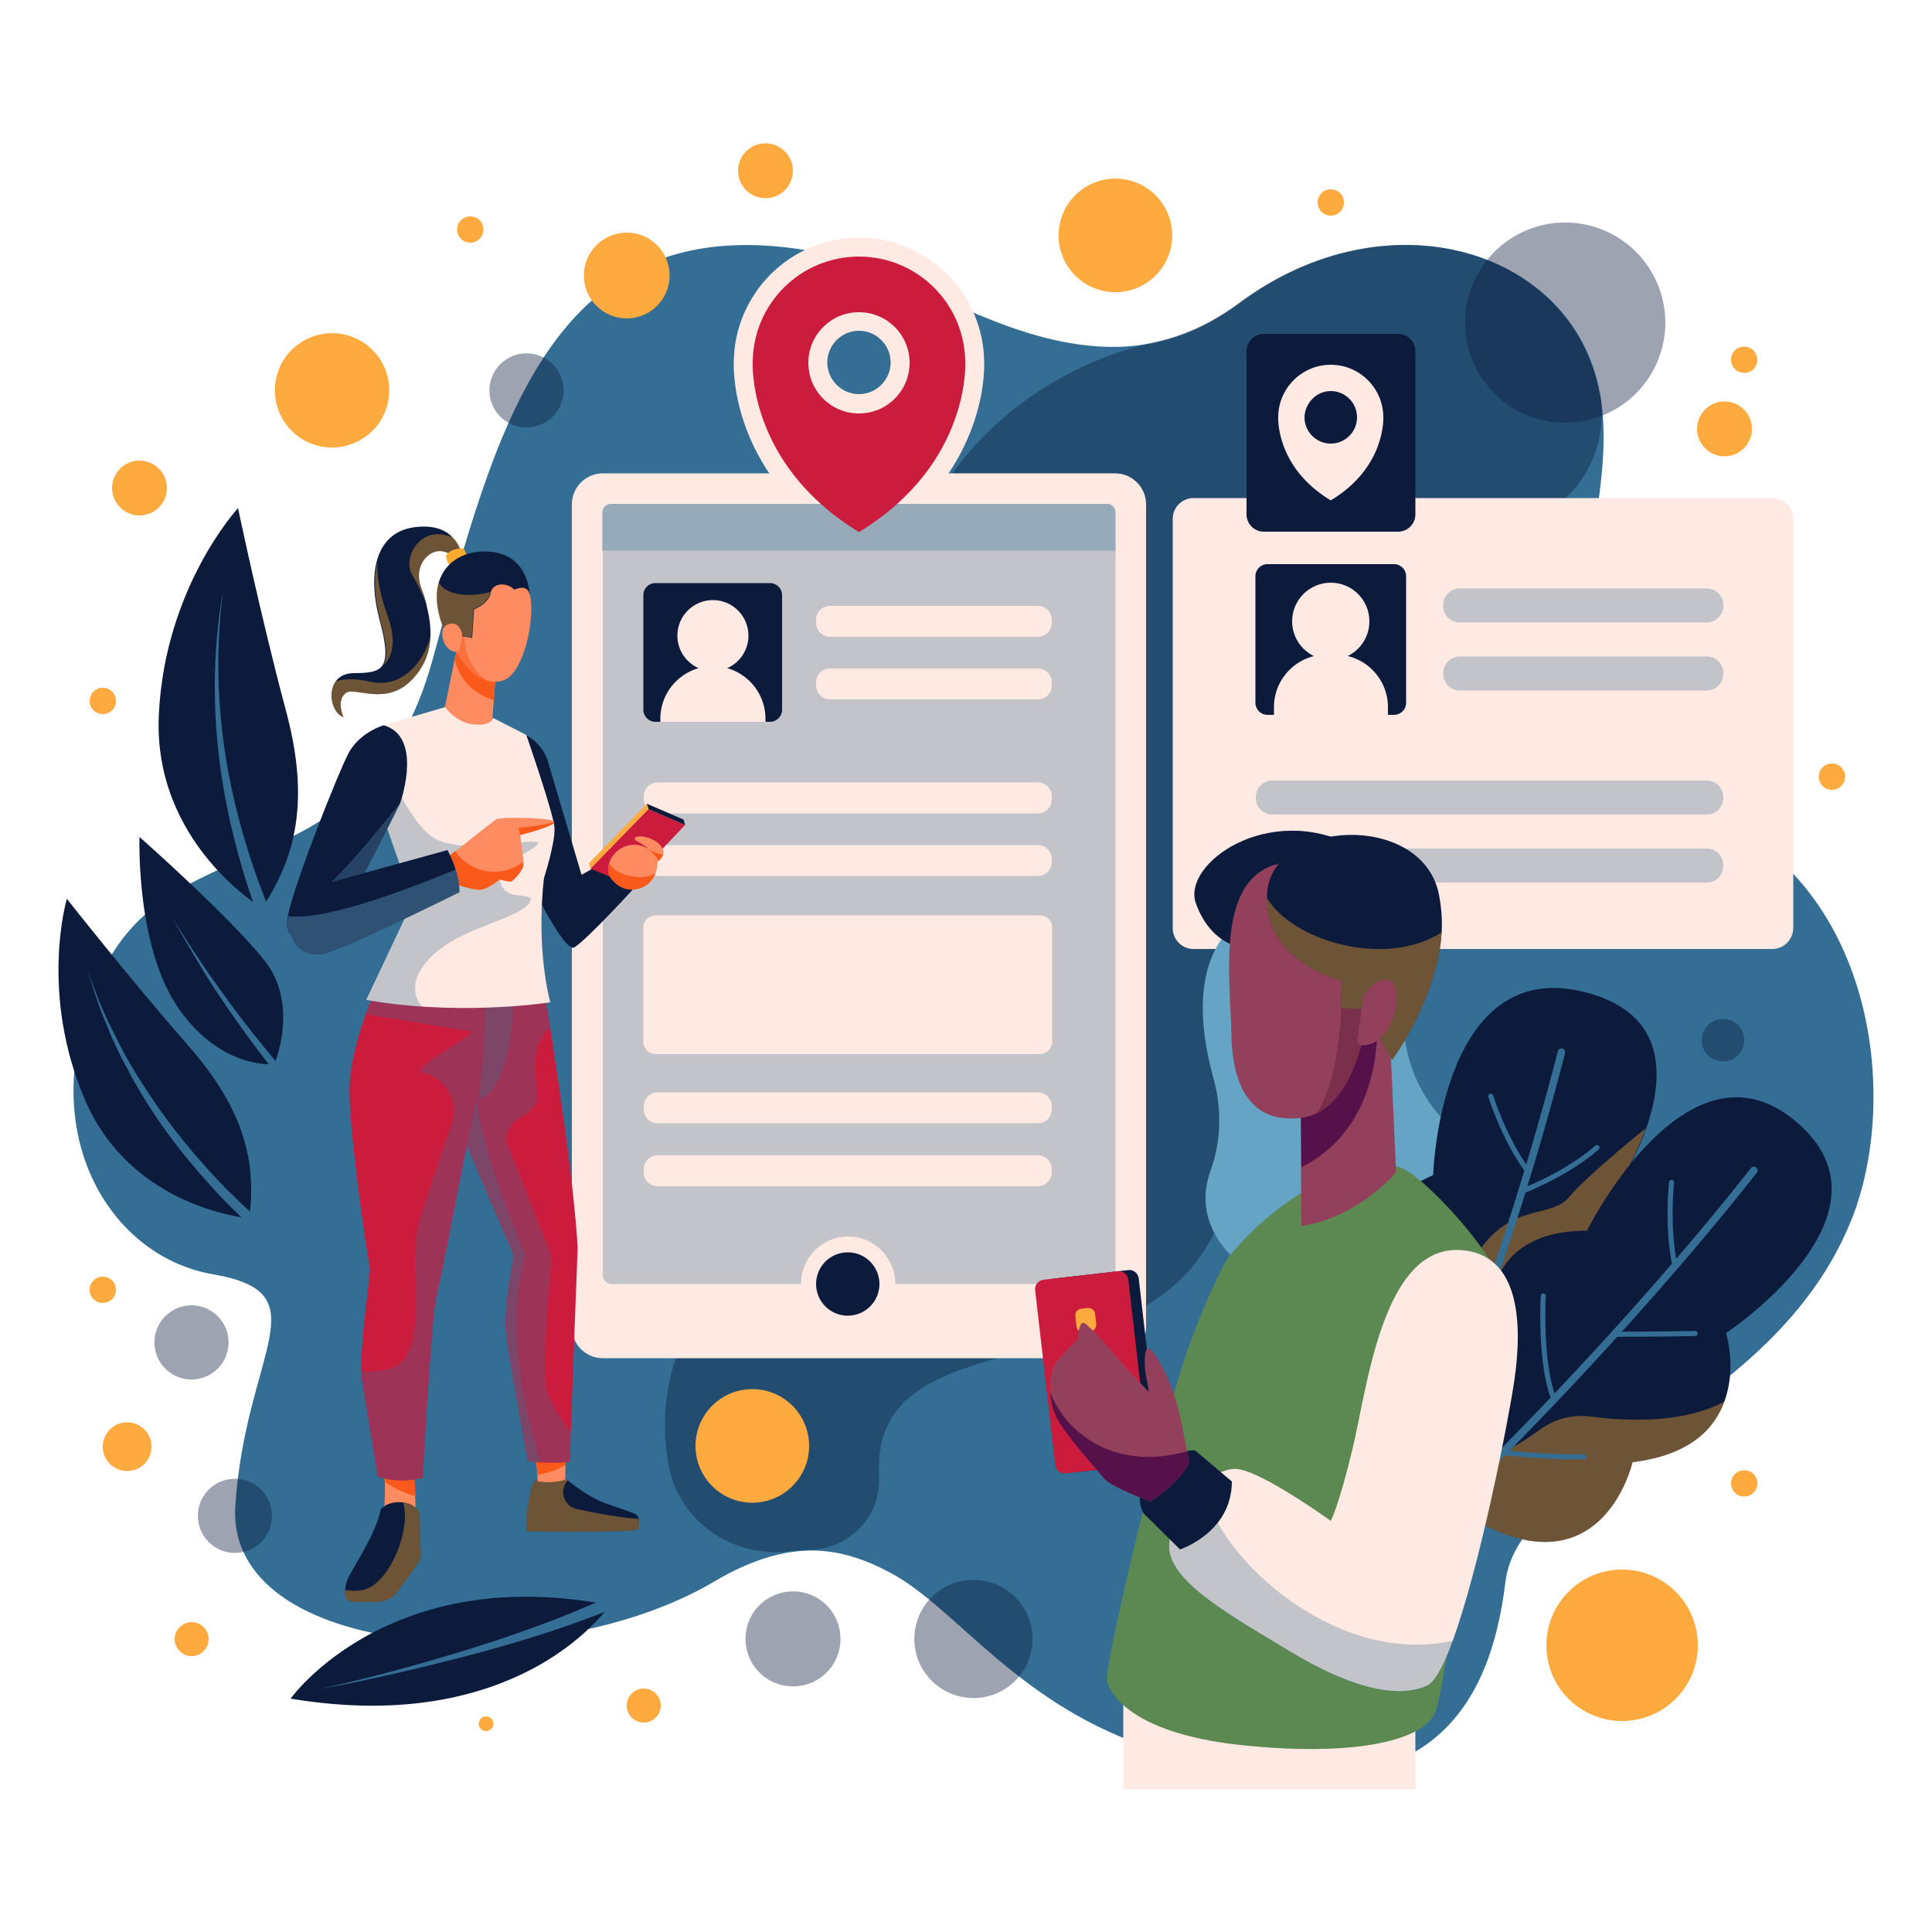 <svg xmlns="http://www.w3.org/2000/svg" xmlns:xlink="http://www.w3.org/1999/xlink" x="0px" y="0px" viewBox="0 0 500 500" style="enable-background:new 0 0 500 500;" xml:space="preserve"><style type="text/css">	._x005B_Default_x005D_{fill:#FFFFFF;stroke:#231F20;stroke-miterlimit:10;}	.st0{fill:#346E94;}	.st1{opacity:0.4;fill:#0C1A3C;}	.st2{fill:#0C1A3C;}	.st3{fill:#FFE9E3;}	.st4{opacity:0.3;fill:#326C92;}	.st5{fill:#CB1C3E;}	.st6{fill:#FF8B61;}	.st7{fill:#F9591A;}	.st8{opacity:0.4;fill:#FFAB2F;}	.st9{fill:#FFAA3F;}	.st10{opacity:0.3;fill:#65A4C5;}	.st11{opacity:0.4;fill:#65A4C5;}	.st12{fill:#FFAB2F;}	.st13{opacity:0.5;fill:#F9591A;}	.st14{fill:#65A4C5;}	.st15{fill:none;stroke:#346E94;stroke-width:1.937;stroke-linecap:round;stroke-linejoin:round;stroke-miterlimit:10;}	.st16{fill:none;stroke:#346E94;stroke-width:1.315;stroke-linecap:round;stroke-linejoin:round;stroke-miterlimit:10;}	.st17{fill:#5C8951;}	.st18{opacity:0.3;fill:#5C8951;}	.st19{fill:#93405C;}	.st20{fill:#56114A;}	.st21{opacity:0.5;fill:#632039;}</style><g id="BACKGROUND"></g><g id="OBJECT">	<g>		<g>			<g>				<path class="st0" d="M479.3,315.3c-20.4,51.7-86,63.8-89.7,94.1c-4.2,34.7-22.3,64.4-90.2,43.5c-35.8-11.1-51.7-36.8-69.2-46     c-12.7-6.7-24.8-8.4-41.8,0.4c-1.3,0.7-2.6,1.4-3.9,2.2C140.9,435,58.3,429.5,60.9,389.7c2.6-39.9,22.6-55-5.7-59.9     C27,325,7.6,290.4,26.6,251.3c19-39.1,68.5-19.8,85.3-80.4c16.8-60.6,30.6-121.6,104.6-104.6c16.5,3.8,38.6,19.4,62.4,22.8     c13.6,2,27.7-0.1,41.8-10.6c38.6-28.8,86.6-13.9,93.4,23.4c1.6,9,0.9,19.2-0.7,29.7c-4.8,33.2-4.2,65.8,28.3,79.1     C484.6,228.4,491.9,283.3,479.3,315.3z"></path>				<path class="st1" d="M414.1,102.2c2.6,14.9-6.5,29.4-21,33.6c-45.1,13.1-76.7,48.8-73.4,81.9c4,40.7,14.8,61.8-5.9,102.2     c-20.6,40.4-88.2,20.3-86.3,61.6c0,0.2,0,0.5,0,0.7c0.5,10.3-7.7,18.7-18,18.9c-1.5,0-2.9,0.1-4.5,0.3     c-14.8,2.1-29.1-7.2-31.9-21.9c-4.1-20.9,4.1-44.3,23.8-54.1c29.6-14.7,56.7-37.9,35.4-102.3c-10.5-31.7-6.6-64.9,9.3-93     c12.2-21.6,33.6-36.3,57.8-41.7c7-1.6,14-4.7,21.1-9.9c38.6-28.8,86.6-13.9,93.4,23.4C414.1,102.1,414.1,102.1,414.1,102.2z"></path>				<g>					<g>						<path class="st2" d="M67.8,235c0,0-28.2-16.8-26.7-49.9c1.5-33.1,20.5-53.6,20.5-53.6s6,28.6,12.4,52.4       C80.4,207.7,76.3,222.2,67.8,235z"></path>						<g>							<path class="st0" d="M73.4,253c-7.3-15.7-12.7-32.3-15.6-49.3c-2.9-17-3-34.5,0-51.3c-2.3,17-1.5,34.3,2,51        c3.5,16.7,9.5,32.8,17.2,47.9l0,0c0.5,1,0.1,2.2-0.9,2.7C75.2,254.4,74,254.1,73.4,253C73.4,253,73.4,253,73.4,253z"></path>						</g>					</g>					<g>						<path class="st2" d="M64.5,315.3c0,0-30.1-2.4-42.3-30.2c-12.2-27.9-4.9-52.5-4.9-52.5s16.6,21.1,31.5,38.1       S66.3,301.3,64.5,315.3z"></path>						<g>							<path class="st0" d="M105.2,345c-2.5-1.1-4.8-2.4-7.2-3.6c-2.3-1.3-4.7-2.6-6.9-4.1c-4.5-2.9-9-5.8-13.2-9.1        c-4.3-3.2-8.4-6.7-12.4-10.3c-3.9-3.6-7.8-7.4-11.3-11.4c-7.2-7.9-13.7-16.5-19-25.8l-1-1.7l-0.9-1.8l-1.9-3.5        c-1.1-2.4-2.4-4.8-3.3-7.3c-2.2-4.9-3.8-10-5.4-15.1c1.8,5,3.7,10,6.1,14.7l0.9,1.8c0.3,0.6,0.6,1.2,0.9,1.8l1.8,3.5l2,3.4        l1,1.7l1.1,1.7c5.6,9,12.2,17.3,19.4,25c3.6,3.9,7.5,7.5,11.4,11c3.9,3.5,8,6.9,12.2,10.1c4.2,3.2,8.5,6.3,13,9.1        c4.4,2.9,9,5.6,13.6,8l0,0c0.5,0.2,0.7,0.8,0.4,1.3C106.2,345,105.7,345.2,105.2,345z"></path>						</g>					</g>					<g>						<path class="st2" d="M71,275.4c0,0-13.5,1.6-24.7-14.3s-10.2-44.5-10.2-44.5s23.1,20.4,32.3,31.9S71,275.4,71,275.4z"></path>						<g>							<path class="st0" d="M44.4,237.2c3.2,5.2,6.5,10.3,10,15.3c3.5,5,7.1,9.9,10.9,14.7c3.8,4.8,7.7,9.5,11.8,14        c4,4.5,8.4,8.8,12.7,13l0,0c0.6,0.6,0.6,1.5,0,2.1c-0.6,0.6-1.5,0.6-2.1,0c0,0,0,0,0,0c-4.3-4.4-8.5-8.9-12.4-13.7        c-3.9-4.7-7.7-9.6-11.3-14.5c-3.6-5-7.1-10-10.4-15.2C50.6,247.8,47.4,242.6,44.4,237.2z"></path>						</g>					</g>					<g>						<g>							<path class="st2" d="M157.8,415.4c0,0-7.6,11.5-25.7,19.2c-13.1,5.6-31.7,9.2-56.9,5c0,0,7.9-11.1,25-18.9        C113.6,414.6,132.6,410.5,157.8,415.4z"></path>							<g>								<path class="st0" d="M82.8,437.1c7.3-1.6,14.6-3.4,21.8-5.4c7.2-2,14.4-4.1,21.5-6.4c7.1-2.3,14.1-4.8,21.1-7.6         c6.9-2.8,13.7-5.8,20.2-9.3l0,0c0.9-0.5,2-0.1,2.5,0.8c0.5,0.9,0.1,2-0.8,2.5c0,0,0,0-0.1,0c-6.8,3.3-13.9,6.1-20.9,8.6         c-7.1,2.5-14.3,4.7-21.5,6.7c-7.2,2-14.5,3.8-21.8,5.5C97.6,434.2,90.2,435.8,82.8,437.1z"></path>							</g>						</g>					</g>				</g>			</g>			<g>				<g>					<g>						<path class="st3" d="M222.3,142.5c-0.9,0-1.7-0.2-2.5-0.7c-30.2-18.3-30-45.5-29.9-48c0.1-17.8,14.6-32.3,32.4-32.3       c17.8,0,32.3,14.5,32.4,32.3c0.1,2.5,0.3,29.6-29.9,48C224,142.2,223.2,142.5,222.3,142.5z M222.3,85.6       c-4.5,0-8.2,3.7-8.2,8.2c0,4.5,3.7,8.2,8.2,8.2c4.5,0,8.2-3.7,8.2-8.2C230.5,89.3,226.8,85.6,222.3,85.6z"></path>						<path class="st3" d="M288.6,351.5H156c-4.4,0-8-3.6-8-8v-213c0-4.4,3.6-8,8-8h132.6c4.4,0,8,3.6,8,8v213       C296.5,347.9,293,351.5,288.6,351.5z"></path>						<path class="st4" d="M288.7,132.7V330c0,1.3-1,2.3-2.3,2.3h-54.7c0-6.8-5.5-12.3-12.2-12.3c-6.8,0-12.2,5.5-12.2,12.3h-49       c-1.3,0-2.3-1-2.3-2.3V132.7c0-1.3,1-2.3,2.3-2.3h128.2C287.7,130.3,288.7,131.4,288.7,132.7z"></path>						<path class="st4" d="M288.7,132.7v9.8H155.8v-9.8c0-1.3,1-2.3,2.3-2.3h128.2C287.7,130.3,288.7,131.4,288.7,132.7z"></path>						<g>							<path class="st2" d="M199.3,186.8h-29.7c-1.7,0-3.1-1.4-3.1-3.1V154c0-1.7,1.4-3.1,3.1-3.1h29.7c1.7,0,3.1,1.4,3.1,3.1v29.7        C202.4,185.4,201,186.8,199.3,186.8z"></path>							<circle class="st3" cx="184.5" cy="164.5" r="9.2"></circle>							<path class="st3" d="M198.1,186.8h-27.2V186c0-7.5,6.1-13.6,13.6-13.6l0,0c7.5,0,13.6,6.1,13.6,13.6V186.8z"></path>							<path class="st3" d="M269.2,272.8h-99.6c-1.7,0-3.1-1.4-3.1-3.1V240c0-1.7,1.4-3.1,3.1-3.1h99.6c1.7,0,3.1,1.4,3.1,3.1v29.7        C272.2,271.4,270.9,272.8,269.2,272.8z"></path>							<g>								<path class="st3" d="M268.6,164.8h-53.8c-2,0-3.6-1.6-3.6-3.6v-0.8c0-2,1.6-3.6,3.6-3.6h53.8c2,0,3.6,1.6,3.6,3.6v0.8         C272.2,163.2,270.6,164.8,268.6,164.8z"></path>								<path class="st3" d="M268.6,181h-53.8c-2,0-3.6-1.6-3.6-3.6v-0.8c0-2,1.6-3.6,3.6-3.6h53.8c2,0,3.6,1.6,3.6,3.6v0.8         C272.2,179.4,270.6,181,268.6,181z"></path>							</g>							<g>								<path class="st3" d="M268.6,210.5h-98.4c-2,0-3.6-1.6-3.6-3.6v-0.8c0-2,1.6-3.6,3.6-3.6h98.4c2,0,3.6,1.6,3.6,3.6v0.8         C272.2,208.9,270.6,210.5,268.6,210.5z"></path>								<path class="st3" d="M268.6,226.7h-98.4c-2,0-3.6-1.6-3.6-3.6v-0.8c0-2,1.6-3.6,3.6-3.6h98.4c2,0,3.6,1.6,3.6,3.6v0.8         C272.2,225.1,270.6,226.7,268.6,226.7z"></path>							</g>							<g>								<path class="st3" d="M268.6,290.7h-98.4c-2,0-3.6-1.6-3.6-3.6v-0.8c0-2,1.6-3.6,3.6-3.6h98.4c2,0,3.6,1.6,3.6,3.6v0.8         C272.2,289.1,270.6,290.7,268.6,290.7z"></path>								<path class="st3" d="M268.6,307h-98.4c-2,0-3.6-1.6-3.6-3.6v-0.8c0-2,1.6-3.6,3.6-3.6h98.4c2,0,3.6,1.6,3.6,3.6v0.8         C272.2,305.3,270.6,307,268.6,307z"></path>							</g>						</g>						<circle class="st2" cx="219.4" cy="332.3" r="8.2"></circle>					</g>					<path class="st5" d="M249.8,93.9c0-15.2-12.3-27.5-27.5-27.5c-15.2,0-27.5,12.3-27.5,27.5c0,0-1.4,26.2,27.5,43.8      C251.2,120.1,249.8,93.9,249.8,93.9z M222.3,80.8c7.2,0,13.1,5.8,13.1,13.1c0,7.2-5.8,13.1-13.1,13.1      c-7.2,0-13.1-5.8-13.1-13.1C209.2,86.6,215.1,80.8,222.3,80.8z"></path>				</g>				<g>					<g>						<path class="st3" d="M458.7,245.6H308.9c-3,0-5.4-2.4-5.4-5.4V134.3c0-3,2.4-5.4,5.4-5.4h149.8c3,0,5.4,2.4,5.4,5.4v105.8       C464.1,243.1,461.7,245.6,458.7,245.6z"></path>						<g>							<g>								<path class="st2" d="M360.8,185h-32.8c-1.7,0-3.1-1.4-3.1-3.1v-32.8c0-1.7,1.4-3.1,3.1-3.1h32.8c1.7,0,3.1,1.4,3.1,3.1v32.8         C363.9,183.6,362.5,185,360.8,185z"></path>								<circle class="st3" cx="344.4" cy="160.8" r="10"></circle>								<path class="st3" d="M359.2,185.9h-29.5V183c0-7.5,6.1-13.6,13.6-13.6h2.3c7.5,0,13.6,6.1,13.6,13.6V185.9z"></path>							</g>							<g>								<path class="st4" d="M441.7,161.1h-63.9c-2.4,0-4.3-1.9-4.3-4.3v-0.2c0-2.4,1.9-4.3,4.3-4.3h63.9c2.4,0,4.3,1.9,4.3,4.3v0.2         C446,159.2,444.1,161.1,441.7,161.1z"></path>								<path class="st4" d="M441.7,178.7h-63.9c-2.4,0-4.3-1.9-4.3-4.3v-0.2c0-2.4,1.9-4.3,4.3-4.3h63.9c2.4,0,4.3,1.9,4.3,4.3v0.2         C446,176.8,444.1,178.7,441.7,178.7z"></path>							</g>							<g>								<path class="st4" d="M441.7,210.8H329.3c-2.4,0-4.3-1.9-4.3-4.3v-0.2c0-2.4,1.9-4.3,4.3-4.3h112.4c2.4,0,4.3,1.9,4.3,4.3         v0.2C446,208.9,444.1,210.8,441.7,210.8z"></path>								<path class="st4" d="M441.7,228.4H329.3c-2.4,0-4.3-1.9-4.3-4.3v-0.2c0-2.4,1.9-4.3,4.3-4.3h112.4c2.4,0,4.3,1.9,4.3,4.3         v0.2C446,226.5,444.1,228.4,441.7,228.4z"></path>							</g>						</g>					</g>					<g>						<path class="st2" d="M361.8,137.6h-34.7c-2.5,0-4.5-2-4.5-4.5V90.9c0-2.5,2-4.5,4.5-4.5h34.7c2.5,0,4.5,2,4.5,4.5v42.2       C366.3,135.6,364.3,137.6,361.8,137.6z"></path>						<path class="st3" d="M358,108c0-7.5-6.1-13.6-13.6-13.6c-7.5,0-13.6,6.1-13.6,13.6c0,0-0.7,12.9,13.6,21.5       C358.7,120.9,358,108,358,108z M344.4,101.2c3.7,0,6.8,3,6.8,6.8c0,3.7-3,6.8-6.8,6.8c-3.7,0-6.8-3-6.8-6.8       C337.7,104.3,340.7,101.2,344.4,101.2z"></path>					</g>				</g>			</g>			<g>				<g>					<g>						<g>							<path class="st6" d="M138.7,377c0,0,0.6,7.1,0.6,9.1c0,2,6.9,0.3,6.9,0.3s0.2-6.5,0.1-9C146.2,374.9,138.7,377,138.7,377z"></path>							<path class="st7" d="M146.3,377.4c-0.1-2.5-7.6-0.4-7.6-0.4s0.2,2.3,0.4,4.7c2.3-0.4,5.1-1.2,7.2-2.6        C146.3,378.4,146.3,377.9,146.3,377.4z"></path>							<g>								<path class="st2" d="M165,395.8c-0.5,0.9-28.8,0.5-28.8,0.5s-0.3-7.4,2.1-13.1c0,0,3.8,1.1,8.3-0.3c0,0,0.1,0.1,0.3,0.2         c1.1,0.9,5.6,4.4,9.4,5.8c4.4,1.6,7.8,2.6,8.5,3.2c0.2,0.2,0.4,0.6,0.5,1C165.5,394,165.4,395.2,165,395.8z"></path>								<path class="st8" d="M165,395.8c-0.5,0.9-28.8,0.5-28.8,0.5s-0.3-7.4,2.1-13.1c0,0,3.8,1.1,8.3-0.3c0,0,0.1,0.1,0.3,0.2         c0,0,0,0,0,0.1c-2.3,2.5-1,6.6,2.3,7.3c4.5,1,10.6,2.2,16,2.6C165.5,394,165.4,395.2,165,395.8z"></path>							</g>						</g>						<path class="st5" d="M149.5,322.8l-1.8,48l-0.3,7.5c0,0-5.2,0.8-10.8-0.3c0,0-5.1-27.1-5.7-33.8c-0.5-6.7,2.1-19.3,2.1-19.3       s-12.1-27.6-16.5-39.2c-4.4-11.6-4.9-26.8-4.9-26.8l29.4-1.6c0,0,0.6,3.3,1.4,8.7C144.5,279.6,148.5,306.1,149.5,322.8z"></path>						<path class="st4" d="M147.7,370.7l-0.3,7.5c0,0-5.2,0.8-10.8-0.3c0,0-5.1-27.1-5.7-33.8c-0.5-6.7,2.1-19.3,2.1-19.3       s-12.1-27.6-16.5-39.2c-4.4-11.6-4.9-26.8-4.9-26.8l29.4-1.6c0,0,0.6,3.3,1.4,8.7c-6.7,6-2.6,15.4-3.6,19.2       c-0.6,1.9-2.5,3.3-4.4,4.3c-2.7,1.4-3.9,4.6-2.8,7.4c3.7,9.3,10.6,27,11,27.9c0.5,1.2-2.7,27.8-1.2,34.5       C141.8,361.8,144.5,366.2,147.7,370.7z"></path>						<path class="st4" d="M140,378.4c-11.2-34.3-4-53.5-4-53.5s-13.1-31-12.3-40.5l-4,9.4c5.4,13,13.3,31,13.3,31       s-2.6,12.6-2.1,19.3c0.5,6.7,5.7,33.8,5.7,33.8C137.7,378.1,138.9,378.3,140,378.4z"></path>						<path class="st4" d="M123.7,284.4c0,0,8.1,0.4,9.3-26.3l-0.9-0.3l-10.3,0.5L123.7,284.4z"></path>					</g>					<g>						<g>							<path class="st6" d="M99.5,380.5c0,0,0.4,6.7-0.2,10.6c-0.5,3.9,8.6,2.9,8.4,0.6c-0.3-3.6-0.6-10.8-0.6-10.8L99.5,380.5z"></path>							<path class="st7" d="M107.2,380.8l-7.6-0.3c0,0,0.1,1.3,0.1,3.1c2.7,1.9,5.6,3,7.9,3.6C107.3,384.1,107.2,380.8,107.2,380.8z        "></path>							<g>								<path class="st2" d="M108.9,402.9c0,1.2-4.1,6.2-6.3,9.3c-2.2,3.1-6.6,2.3-10.5,2.4c-2.5,0.1-3-1.5-2.8-3.1         c0.1-0.9,0.3-1.7,0.5-2.4c0.5-1.9,7.7-12.2,8.7-18.4c0,0,1.5-2.2,5.4-1.9c0.1,0,0.3,0,0.4,0c3.5,0.5,4.2,2.6,4.2,2.6         S108.9,401.8,108.9,402.9z"></path>								<path class="st8" d="M108.9,402.9c0,1.2-4.1,6.2-6.3,9.3c-2.2,3.1-6.6,2.3-10.5,2.4c-2.5,0.1-3-1.5-2.8-3.1         c2.1,0.3,4.2,0.3,5.8-0.4c6-2.4,11.4-15.5,9.2-22.3c3.5,0.5,4.2,2.6,4.2,2.6S108.9,401.8,108.9,402.9z"></path>							</g>						</g>						<g>							<path class="st5" d="M125.7,257.8c0,0-0.5,22.9-2.1,26.5c-1.5,3.6-9.3,46.7-10.6,51c-1.3,4.4-3.6,47.2-3.6,47.2        c-3.9,0.9-7.7,0.9-11.6-0.3c0,0-3.1-18.6-4.1-25c-0.1-0.6-0.2-1.5-0.2-2.4c-0.2-8.2,2.5-25.8,2.2-26.7        c-0.3-1-5.7-36.3-5.2-47.4c0.3-6.4,2.4-13.3,4.1-18.1c1.3-3.5,2.4-5.9,2.4-5.9L125.7,257.8z"></path>							<path class="st4" d="M125.7,257.8c0,0-0.5,22.9-2.1,26.5c-1.5,3.6-9.3,46.7-10.6,51c-1.3,4.4-3.6,47.2-3.6,47.2        c-3.9,0.9-7.7,0.9-11.6-0.3c0,0-3.1-18.6-4.1-25c-0.1-0.6-0.2-1.5-0.2-2.4c5.1,0.4,9.9-0.4,11.8-4c4.8-9.2,0-25.6,3.6-36.1        c0.3-0.7,4.1-13.1,7.9-23.5c2.1-5.6-1.1-12.1-6.9-13.4c-0.6-0.1-1-0.4-1-0.7c-0.1-2,15-9.9,13-10.2        c-1.6-0.2-19.8-3.2-27.1-4.4c1.3-3.5,2.4-5.9,2.4-5.9L125.7,257.8z"></path>						</g>					</g>				</g>				<g>					<path class="st2" d="M136.2,190.3L136.2,190.3c2.5,1.3,4.4,3.5,5.4,6.1l8.9,30l8.6-4.8c0,0,6.4,6.3,6.3,6.7      c-0.1,0.4-13.9,15.3-16.8,16.9c-2.8,1.5-13.4-20.9-13.4-20.9s-7.6-21.3-7.6-24.4C127.5,196.8,136.2,190.3,136.2,190.3z"></path>					<g>						<polygon class="st5" points="167.8,209.4 152.8,224.8 162.7,228.9 177.3,213.5       "></polygon>						<polygon class="st2" points="167.4,208 167.8,209.4 177.3,213.5 176.9,212.1       "></polygon>						<polygon class="st9" points="152.8,224.8 152.4,223.4 167.4,208 167.8,209.4       "></polygon>					</g>					<g>						<path class="st6" d="M171.6,221.2c-0.2,0.7-0.8,1.3-1.2,1.6c-0.1,0.1-0.2,0.2-0.2,0.2s0,1.3-0.5,2.8c-0.4,1-1,2-2,2.9       c-2.6,2-6.8,2.3-9.6-1.5c-0.8-1.1-0.9-2.6-0.4-4c1.1-3.2,5.2-6.1,9.8-3.7c0,0,0,0,0,0c0,0,0,0,0,0c0,0,0,0,0,0v0       c0,0,0,0,0.1,0c0.1,0,0.2,0.1,0.2,0.1c-0.2-0.1-1.6-1.2-3.1-2c-1.7-0.9,1.4-2.2,5.3,0.3C171.7,219.3,171.9,220.4,171.6,221.2z       "></path>						<path class="st7" d="M169.7,225.9c-0.4,1-1,2-2,2.9c-2.6,2-6.8,2.3-9.6-1.5c-0.8-1.1-0.9-2.6-0.4-4       C159,226.7,167,228.2,169.7,225.9z"></path>						<path class="st7" d="M171.6,221.2c-0.2,0.7-0.8,1.3-1.2,1.6c-0.7-1.6-2.6-3-3-3.2c0,0,0,0,0.1,0       C167.9,219.9,169.5,220.8,171.6,221.2z"></path>					</g>				</g>				<path class="st6" d="M128.3,174.4l-0.5,6.8l-0.7,9.5c0,0-0.7,0.5-4.3,0c-3.6-0.5-8.4-4.1-8.4-4.1l3.2-15.6l1-4.7L128.3,174.4z"></path>				<path class="st7" d="M128.3,174.4l-0.5,6.8c-6.3-1.9-9-6.3-10.1-10.3l1-4.7L128.3,174.4z"></path>				<path class="st3" d="M142.4,259.4c0,0-20.8,3.3-43.7,0c-1.3-0.2-2.6-0.4-3.9-0.6l12-25.4l-12.2-35.2l0-0.1     c-0.6-3.3,0.5-6.6,3-8.8l1.9-1.7l15.7-4.6c0,0,2.8,4.1,7.5,4.5c4.5,0.4,4.9-1.7,4.9-1.7l8.6,4.4c0,0,7.1,20.4,7.3,24     c0.3,3.6-2.7,13-2.7,13S138.5,243.6,142.4,259.4z"></path>				<path class="st4" d="M98.7,259.5c3.7,0.5,7.3,0.9,10.7,1.1c-2.2-2-2.5-5.7-1.2-8.3c5.9-12.5,27.9-13.8,29.2-19.6     c0.1-0.6-1.9-0.9-4.1-1.1c-4.5-0.5-5.5-6.7-1.5-8.7c5-2.5,8.8-4.7,7.1-5c-4.1-0.7-19.4,3.3-26.7-1.1c-6-3.6-12.6-18.8-14.9-24.4     l-2.7,6l12.2,35.2l-12,25.4C96.1,259.1,97.4,259.3,98.7,259.5z"></path>				<g>					<g>						<path class="st6" d="M134.6,216.1c0,0,0.7,5,0.9,7c0,0.1,0,0.3,0,0.4c0.1,1.7-2.4,4.1-2.9,4.5c-0.5,0.4-3.2-0.4-3.2-0.4       s-2.6,2.1-4.5,2.6c-1.9,0.5-8.6-1.9-8.6-1.9l-1.1-5.9c0,0,1.2-0.9,2.8-2.2c3.6-2.9,9.6-7.6,10.3-8.1       c1.1-0.8,14.3-0.5,15.1,0.5v0C144.1,213.7,134.6,216.1,134.6,216.1z"></path>						<path class="st7" d="M135.4,223.1c0,0.1,0,0.3,0,0.4c0.1,1.7-2.4,4.1-2.9,4.5c-0.5,0.4-3.2-0.4-3.2-0.4s-2.6,2.1-4.5,2.6       c-1.9,0.5-8.6-1.9-8.6-1.9l-1.1-5.9c0,0,1.2-0.9,2.8-2.2C119.6,223.7,127.4,228.7,135.4,223.1z"></path>						<path class="st7" d="M134.6,216.1l-0.4-1.9c0,0,6.5-0.5,9.2-1.5C144.1,213.7,134.6,216.1,134.6,216.1z"></path>					</g>					<path class="st2" d="M103.6,207.7C103.6,207.7,103.6,207.7,103.6,207.7c0,0.1,0,0.1,0,0.1s-4.6,9.3-9.2,18      c-1.7,3.3-3.5,6.6-5,9.2c-1.3,2.3-2.4,4.1-3.1,5.1c-1.4,1.9-3.7,3.1-5.9,3.4c-2,0.3-3.9-0.2-5.1-1.5c-0.8-1-1.2-2.4-0.9-4.3      c0-0.2,0.1-0.4,0.1-0.7c1.7-8.5,12.9-36.7,15.7-42.1c3-5.5,9.1-7.2,9.1-7.2C109.1,190.5,104.2,206,103.6,207.7z"></path>					<path class="st10" d="M103.6,207.7c0,0.1,0,0.1,0,0.1S90,235.1,86.3,240.2c0,0,0,0,0,0.1c-2.1,2.8-6.7,1-6.5-2.5      c0.2-2.6,1.2-5.1,3.3-7C89.6,225.1,99,213.5,103.6,207.7z"></path>					<path class="st2" d="M118.9,230.9c0,0-30.8,15.3-35.4,16c-4.6,0.6-7.2-1.8-8.1-4.8c0,0,0-0.1,0-0.1c-0.3-1.2,0-2.9,1-4.8      c1.6-3,4.7-6.5,9-8.8l9-2.5l21.4-5.9c0,0,1.2,2.1,2.1,5C118.5,226.7,118.9,228.8,118.9,230.9z"></path>					<path class="st11" d="M118.9,230.9c0,0-30.8,15.3-35.4,16c-4.6,0.6-7.2-1.8-8.1-4.8c-0.8-1-1.2-2.4-0.9-4.3      c0-0.2,0.1-0.4,0.1-0.7c0.5,0.1,1.1,0.1,1.8,0.1c3.5,0.1,8.1-0.8,13.1-2.1c10.6-2.8,22.7-7.7,28.5-10.1      C118.5,226.7,118.9,228.8,118.9,230.9z"></path>				</g>				<g>					<g>						<g>							<path class="st2" d="M119.1,142.3l-2.7,1.1c-4.4-2.8-9.6,2.4-7.5,8.4c0.5,1.4,1.1,3,1.5,4.8c0,0.1,0,0.1,0,0.1        c0.6,2.4,1.1,5.1,1,7.9c0,0,0,0,0,0c-0.1,3.7-1.3,7.5-4.4,10.9c-7,7.8-15.4,1.8-17.7,4c-2.3,2.1-0.4,6.1-0.4,6.1        c-2.9-1-4.2-6.3-2-9.3c0.9-1.2,2.4-2.1,4.7-2.1c3.7,0,6.2-0.3,7.3-1.9c1.3-1.8,1.1-5.4-0.7-12c-1.5-5.7-1.8-10.9-0.7-15        c0,0,0,0,0,0c1.3-5,4.6-8.3,10.1-8.9c5.5-0.6,8.3,1.2,9.8,3l0,0C118.8,140.9,119.1,142.3,119.1,142.3z"></path>							<path class="st8" d="M111.4,164.6c-0.1,3.7-1.3,7.5-4.4,10.9c-7,7.8-15.4,1.8-17.7,4c-2.3,2.1-0.4,6.1-0.4,6.1        c-2.9-1-4.2-6.3-2-9.3c1.9-0.6,4.8-0.8,8.8,0.1C103.9,178.4,109.8,171.3,111.4,164.6z"></path>							<path class="st8" d="M99.1,172.3c1.3-1.8,1.1-5.4-0.7-12c-1.5-5.7-1.8-10.9-0.7-15c-0.3,3.5,0.5,8.2,2.7,14.4        C103.8,169.1,99.1,172.3,99.1,172.3z"></path>							<path class="st8" d="M119.1,142.3l-2.7,1.1c-4.4-2.8-9.6,2.4-7.5,8.4c0.5,1.4,1.1,3,1.5,4.8c-0.2-0.6-1.4-3.8-3.8-8        c-2.5-4.3,2.3-13.4,11-9.3l0,0C118.8,140.9,119.1,142.3,119.1,142.3z"></path>						</g>						<path class="st12" d="M120.8,143.7l-0.5-1.2c-0.2-0.4-0.5-0.7-1-0.6c-1,0.1-2.8,0.4-3.7,1.6c-0.2,0.3-0.2,0.6-0.1,0.9l0.4,1.2       c0.2,0.5,0.8,0.8,1.3,0.6l2.9-1.2C120.7,144.8,121,144.2,120.8,143.7z"></path>					</g>					<path class="st6" d="M130.5,176c-1.4,0.6-3,0.6-4.5,0.1c-3.9-1.2-7.7-5.3-8.9-11c-1.1-5.3-0.9-12.5,1.8-16.8      c1.3-2.1,3.3-3.5,6-3.7c7.3-0.5,11.3,3.5,12.4,10.1C138.3,161.3,135.4,174,130.5,176z"></path>					<path class="st13" d="M126,176.1c-3.9-1.2-7.7-5.3-8.9-11c-1.1-5.3-0.9-12.5,1.8-16.8c3.1-1.6,5.5-1.8,5.5-1.8      S113.6,167.5,126,176.1z"></path>					<path class="st2" d="M137.1,154.2c-0.3-3.4-4-1.6-4-1.6c-1.7-1.8-5.4-2-6.1,0.7c0,0.1,0,0.1,0,0.2c-0.6,2.8-4.3,4.2-4.3,4.2      l-0.5,7.4l-3.1-0.5l-4.2-1.7c-2-4.9-2.3-9.1-1.3-12.3c1.7-5.5,7-8.4,13.4-7.8C137.1,143.7,137.1,154.2,137.1,154.2z"></path>					<path class="st8" d="M126.9,153.2c0,0.1,0,0.1,0,0.2c-0.6,2.8-4.3,4.2-4.3,4.2l-0.5,7.4l-3.1-0.5l-4.2-1.7      c-2-4.9-2.3-9.1-1.3-12.3C114.7,153.7,120.8,154.9,126.9,153.2z"></path>					<path class="st6" d="M119.5,165.5c0.2-1,0.1-2.1-0.5-2.9c-0.5-0.9-1.5-1.6-3.1-1c-2.9,1.1-1.1,7.2,2.2,7.1      c0.4,0,0.8-0.3,0.9-0.8L119.5,165.5z"></path>				</g>			</g>			<g>				<g>					<path class="st14" d="M376.5,315.2c-1.7,4-1.5,8.5,0.3,12.5c4.5,9.6,7.8,28.1-25.1,37.6c-23,6.7-26.5-8-25.8-20      c0.4-7.5-2-15-7.3-20.4c-0.3-0.3-0.5-0.5-0.8-0.8c-4.4-4.9-7.8-12-4.5-21.2c2.8-7.7,2.9-16.1,0.7-24      c-4.4-16-6.6-40.5,18.9-46.1c20.7-4.5,27.7,9.9,29.7,24.3c0.3,2.5,0.5,5,0.6,7.4c0.3,9.1,3.6,17.9,9.8,24.7      C377.9,294.7,381.6,303.1,376.5,315.2z"></path>				</g>				<g>					<path class="st2" d="M406,354c0,0,7.6,38.3-39.1,29.1c-37.7-7.4-5.7-40.4-5.7-40.4s-3.8-5-5.6-11.6c-2.2-8.5-1.1-19.7,15.3-27      c0,0,1.7-57.4,39.8-47.2c20.5,5.5,20.1,21.5,15.3,35.2c-4.1,11.7-11.4,21.7-11.4,21.7S434.6,336.9,406,354z"></path>					<path class="st8" d="M406,354c0,0,7.6,38.3-39.1,29.1c-37.7-7.4-5.7-40.4-5.7-40.4s-3.8-5-5.6-11.6c8.5,6.8,19.6,8.3,24.4-2.3      c8.6-18.5,21-12.9,26-18.9c3.8-4.6,14.8-13.8,19.9-17.9c-4.1,11.7-11.4,21.7-11.4,21.7S434.6,336.9,406,354z"></path>					<g>						<path class="st15" d="M369.3,378.1c0,0,20.8-51.1,34.8-105.8"></path>						<path class="st16" d="M385.8,283.7c0,0,3.4,10.9,9.6,19.4"></path>						<path class="st16" d="M393.9,308.3c0,0,11.2-4.2,19.4-11.3"></path>						<path class="st16" d="M367.4,324.1c0,0,6.2,16.5,13.4,23.3"></path>						<path class="st16" d="M374.2,365.4c0,0,10.1-3.1,19.6-7.6"></path>					</g>				</g>				<g>					<path class="st2" d="M446.3,362.6c-2.5,7.1-8.9,14-23.8,15.8c0,0-8.6,38.1-47.5,10.8c-7-4.9-10.3-9.5-11.3-13.8      c-3.4-15,22.4-25.5,22.4-25.5s-7.6-31.4,24.6-31.4c0,0,26.7-53.9,55.5-27c25.5,23.7-19.5,53.5-19.5,53.5      S449.5,353.9,446.3,362.6z"></path>					<path class="st8" d="M422.5,378.4c0,0-8.6,38.1-47.5,10.8c-7-4.9-10.3-9.5-11.3-13.8c11.7,9.1,26.7,0.6,34.8-5.4      c3.8-2.8,8.5-4,13.2-3.4c8.9,1.2,23.9,1.9,34.6-3.9C443.8,369.7,437.4,376.6,422.5,378.4z"></path>					<g>						<path class="st15" d="M379.2,385.5c0,0,39.7-38.2,74.7-82.6"></path>						<path class="st16" d="M432.6,306c0,0-1.3,11.4,0.9,21.7"></path>						<path class="st16" d="M418.1,345.3c0,0,12.6,0,20.6-0.2"></path>						<path class="st16" d="M399.4,335.4c0,0-1,17.6,2.8,26.8"></path>						<path class="st16" d="M388.9,375.9c0,0,10.4,1.3,21,1.1"></path>					</g>				</g>			</g>			<g>				<g>					<polygon class="st3" points="290.7,436.9 290.7,463 366.3,463 366.3,445.6      "></polygon>					<g>						<path class="st17" d="M382.2,391.4c-7.7,29.1-8.2,44.2-10.7,51.5c-2.5,7.2-19.6,11.7-48.5,8.9c-28.8-2.7-35.5-12.7-36.5-16.7       c-0.5-2.2,4-22.4,9-42.8c4.1-16.6,8.6-33.2,10.9-40.2c5.2-15.7,11.2-26.3,11.2-26.3s8.3-11.1,21.2-18.2       c12.9-7.1,20.6-8.3,26.8-3.6c5.8,4.2,16.9,16.1,21.3,24.5c0.4,0.8,0.8,1.6,1.1,2.3C391.3,339.2,389.9,362.3,382.2,391.4z"></path>						<path class="st18" d="M382.2,391.4c-7.7,29.1-8.2,44.2-10.7,51.5c-2.5,7.2-19.6,11.7-48.5,8.9c-28.8-2.7-35.5-12.7-36.5-16.7       c-0.5-2.2,4-22.4,9-42.8c15.9,2.4,35,1.8,43.7-11.7c12.8-19.9,17.9-46,47.7-52.2c0.4,0.8,0.8,1.6,1.1,2.3       C391.3,339.2,389.9,362.3,382.2,391.4z"></path>					</g>				</g>				<g>					<path class="st2" d="M297.8,378.8l-19.3,2.2c-1.3,0.2-2.5-0.8-2.7-2.1l-5.2-45.3c-0.2-1.3,0.8-2.5,2.1-2.7l19.3-2.2      c1.3-0.2,2.5,0.8,2.7,2.1l5.2,45.3C300,377.5,299.1,378.7,297.8,378.8z"></path>					<path class="st5" d="M295.1,379.1l-19.3,2.2c-1.3,0.2-2.5-0.8-2.7-2.1l-5.2-45.3c-0.2-1.3,0.8-2.5,2.1-2.7l19.3-2.2      c1.3-0.2,2.5,0.8,2.7,2.1l5.2,45.3C297.4,377.8,296.4,379,295.1,379.1z"></path>					<path class="st9" d="M282.2,344.6l-1.7,0.2c-1,0.1-1.8-0.6-1.9-1.5l-0.3-2.7c-0.1-1,0.6-1.8,1.5-1.9l1.7-0.2      c1-0.1,1.8,0.6,1.9,1.5l0.3,2.7C283.8,343.6,283.1,344.5,282.2,344.6z"></path>				</g>				<g>					<g>						<path class="st3" d="M391.9,357.3c-1.5,10.3-8.8,47.7-15.9,67.2c-2.3,6.4-4.7,10.9-6.8,11.8c-8.5,3.7-21.4-0.5-35.3-8.9       c-13.9-8.5-32.1-18.1-31.3-27.8c0.4-5.9,4.5-12,9-15.8c3-2.5,6.1-3.9,8.7-3.6c6.5,0.7,24.1,13.4,24.1,13.4s2-3.5,5.7-18.9       s7.7-52.1,27.6-51.2C393.9,324.3,393.9,343.7,391.9,357.3z"></path>						<path class="st4" d="M376,424.6c-2.3,6.4-4.7,10.9-6.8,11.8c-8.5,3.7-21.4-0.5-35.3-8.9c-13.9-8.5-32.1-18.1-31.3-27.8       c0.4-5.9,4.5-12,9-15.8C312.9,400.5,344.3,431.7,376,424.6z"></path>					</g>					<path class="st2" d="M318.8,383.4l-9.6-8.1c0,0-8.9,0.2-12.4,6.5c-3.5,6.3-0.8,9.9-0.8,9.9l9.4,9.3      C305.3,401,318.8,396.7,318.8,383.4z"></path>					<g>						<path class="st19" d="M307.8,378.5c-2.5,5.3-10.1,10.1-10.1,10.1s-10.3-3.8-12.1-6.1c-1.8-2.3-10.3-11.6-12.3-15.9       c-1-2.1-1.4-4.3-1.5-6.3c-0.1-2.1,0.2-4,0.5-5.5c0.7-3,6.6-8.1,6.6-8.1s0.2-4.9,1.7-4.3c1.5,0.7,8.5,8.8,10.1,10.8       c1.7,2,6.6,7,6.6,7s-0.2-1.7-0.7-4c-0.5-2.3-0.8-9.3,1.5-6.6c2.3,2.7,4.8,8.1,6.3,13.1c1,3.3,2.1,9.3,2.8,12.9       C307.6,377.3,307.8,378.5,307.8,378.5z"></path>						<path class="st20" d="M307.8,378.5c-2.5,5.3-10.1,10.1-10.1,10.1s-10.3-3.8-12.1-6.1c-1.8-2.3-10.3-11.6-12.3-15.9       c-1-2.1-1.4-4.3-1.5-6.3c3.9,10.3,16.4,20.6,35.4,15.3C307.6,377.3,307.8,378.5,307.8,378.5z"></path>					</g>				</g>				<g>					<path class="st2" d="M320.4,244.9c0,0-7.2-0.9-10.9-11.1c-3.7-10.2,18.6-26.2,40.4-15C371.7,229.9,320.4,244.9,320.4,244.9z"></path>					<g>						<path class="st19" d="M361.3,303.4c0,0-9.7,11.7-24.5,13.9l-0.1-15.2l-0.1-15.5l15.9-26.3l3.8,5.7l3.1,4.7l0.6,3.6       L361.3,303.4z"></path>						<path class="st20" d="M356.5,266c-0.2,11.5-3.6,27.9-19.7,36.1l-0.1-15.5l15.9-26.3L356.5,266z"></path>					</g>					<g>						<path class="st19" d="M354.7,248.9c0.1,20-5.1,34.9-13.9,39.2c-1.1,0.5-2.3,0.9-3.5,1.1c-10.9,1.7-18.2-4.6-18.6-21       c-0.3-16.4-4.8-44.2,15.9-45.2c7.5-0.4,14.6,1.6,18,11.4C353.9,237.9,354.7,242.7,354.7,248.9z"></path>						<path class="st21" d="M354.7,248.9c0.1,20-5.1,34.9-13.9,39.2c10.3-16.5,5.1-53.7,5.1-53.7s4.5,0.3,6.7-0.1       C353.9,237.9,354.7,242.7,354.7,248.9z"></path>					</g>					<path class="st2" d="M373.1,241.3c-1,17.1-12.8,33-12.8,33l-7.8-13.2l-5.6-0.2l0.4-7c0,0-19.7-4.9-19.4-21.5      c0-0.6,0-1.2,0.1-1.9c1.9-18.1,39-20.4,44.2,0.1C373,234.2,373.3,237.8,373.1,241.3z"></path>					<path class="st8" d="M373.1,241.3c-1,17.1-12.8,33-12.8,33l-7.8-13.2l-5.6-0.2l0.4-7c0,0-19.7-4.9-19.4-21.5      C334.4,243.4,358.4,250.7,373.1,241.3z"></path>					<path class="st19" d="M352.8,258.3c0-0.2,0.1-0.3,0.2-0.5c0.5-1,2.8-4.8,6.4-4.2c3.9,0.7,2.1,16.8-6.7,16.9      c-0.9,0-1.6-0.8-1.4-1.7L352.8,258.3z"></path>				</g>			</g>		</g>		<g>			<circle class="st9" cx="194.7" cy="374.2" r="14.7"></circle>							<ellipse transform="matrix(0.16 -0.987 0.987 0.16 182.363 336.126)" class="st9" cx="288.7" cy="60.9" rx="14.7" ry="14.7"></ellipse>			<circle class="st4" cx="241.7" cy="375.7" r="5.6"></circle>			<circle class="st9" cx="162.2" cy="71.3" r="11.1"></circle>			<circle class="st9" cx="446.3" cy="111" r="7.1"></circle>			<path class="st9" d="M43.2,126.3c0,3.9-3.2,7.1-7.1,7.1s-7.1-3.2-7.1-7.1s3.2-7.1,7.1-7.1S43.2,122.4,43.2,126.3z"></path>			<circle class="st9" cx="198.1" cy="44.2" r="7.1"></circle>			<circle class="st9" cx="166.6" cy="441.4" r="4.4"></circle>			<path class="st9" d="M127.7,446.1c0,1.1-0.9,1.9-1.9,1.9c-1.1,0-1.9-0.9-1.9-1.9c0-1.1,0.9-1.9,1.9-1.9    C126.8,444.2,127.7,445,127.7,446.1z"></path>			<path class="st9" d="M54,424.2c0,2.4-2,4.4-4.4,4.4c-2.4,0-4.4-2-4.4-4.4c0-2.4,2-4.4,4.4-4.4C52,419.8,54,421.8,54,424.2z"></path>			<path class="st9" d="M39.2,374.4c0,3.5-2.8,6.3-6.3,6.3c-3.5,0-6.3-2.8-6.3-6.3c0-3.5,2.8-6.3,6.3-6.3    C36.4,368.1,39.2,370.9,39.2,374.4z"></path>			<path class="st9" d="M125.1,59.4c0,1.9-1.5,3.4-3.4,3.4c-1.9,0-3.4-1.5-3.4-3.4c0-1.9,1.5-3.4,3.4-3.4    C123.6,56,125.1,57.5,125.1,59.4z"></path>			<path class="st9" d="M347.8,52.4c0,1.9-1.5,3.4-3.4,3.4c-1.9,0-3.4-1.5-3.4-3.4c0-1.9,1.5-3.4,3.4-3.4    C346.3,49,347.8,50.5,347.8,52.4z"></path>			<path class="st9" d="M454.8,383.9c0,1.9-1.5,3.4-3.4,3.4c-1.9,0-3.4-1.5-3.4-3.4c0-1.9,1.5-3.4,3.4-3.4    C453.3,380.5,454.8,382,454.8,383.9z"></path>			<path class="st9" d="M454.8,93.1c0,1.9-1.5,3.4-3.4,3.4c-1.9,0-3.4-1.5-3.4-3.4c0-1.9,1.5-3.4,3.4-3.4    C453.3,89.7,454.8,91.3,454.8,93.1z"></path>			<path class="st9" d="M477.5,201c0,1.9-1.5,3.4-3.4,3.4c-1.9,0-3.4-1.5-3.4-3.4c0-1.9,1.5-3.4,3.4-3.4    C476,197.6,477.5,199.1,477.5,201z"></path>			<path class="st9" d="M30,333.8c0,1.9-1.5,3.4-3.4,3.4c-1.9,0-3.4-1.5-3.4-3.4c0-1.9,1.5-3.4,3.4-3.4    C28.5,330.4,30,331.9,30,333.8z"></path>			<path class="st9" d="M30,181.4c0,1.9-1.5,3.4-3.4,3.4c-1.9,0-3.4-1.5-3.4-3.4c0-1.9,1.5-3.4,3.4-3.4C28.5,178,30,179.5,30,181.4z    "></path>							<ellipse transform="matrix(0.23 -0.973 0.973 0.23 -32.096 161.374)" class="st9" cx="85.9" cy="101" rx="14.8" ry="14.8"></ellipse>			<ellipse transform="matrix(0.23 -0.973 0.973 0.23 6.655 210.338)" class="st1" cx="136.2" cy="101" rx="9.6" ry="9.6"></ellipse>							<ellipse transform="matrix(0.924 -0.383 0.383 0.924 -1.165 161.362)" class="st1" cx="405" cy="83.6" rx="25.9" ry="25.9"></ellipse>							<ellipse transform="matrix(0.707 -0.707 0.707 0.707 -226.146 302.41)" class="st1" cx="252" cy="424.2" rx="15.3" ry="15.3"></ellipse>							<ellipse transform="matrix(0.707 -0.707 0.707 0.707 -239.828 269.38)" class="st1" cx="205.3" cy="424.2" rx="12.3" ry="12.3"></ellipse>			<circle class="st1" cx="60.8" cy="392.3" r="9.6"></circle>							<ellipse transform="matrix(0.16 -0.987 0.987 0.16 -301.263 340.784)" class="st1" cx="49.6" cy="347.4" rx="9.6" ry="9.6"></ellipse>			<path class="st1" d="M451.4,269.2c0,3-2.4,5.5-5.5,5.5c-3,0-5.5-2.4-5.5-5.5c0-3,2.4-5.5,5.5-5.5    C449,263.7,451.4,266.1,451.4,269.2z"></path>			<circle class="st9" cx="419.8" cy="425.8" r="19.6"></circle>		</g>	</g></g></svg>